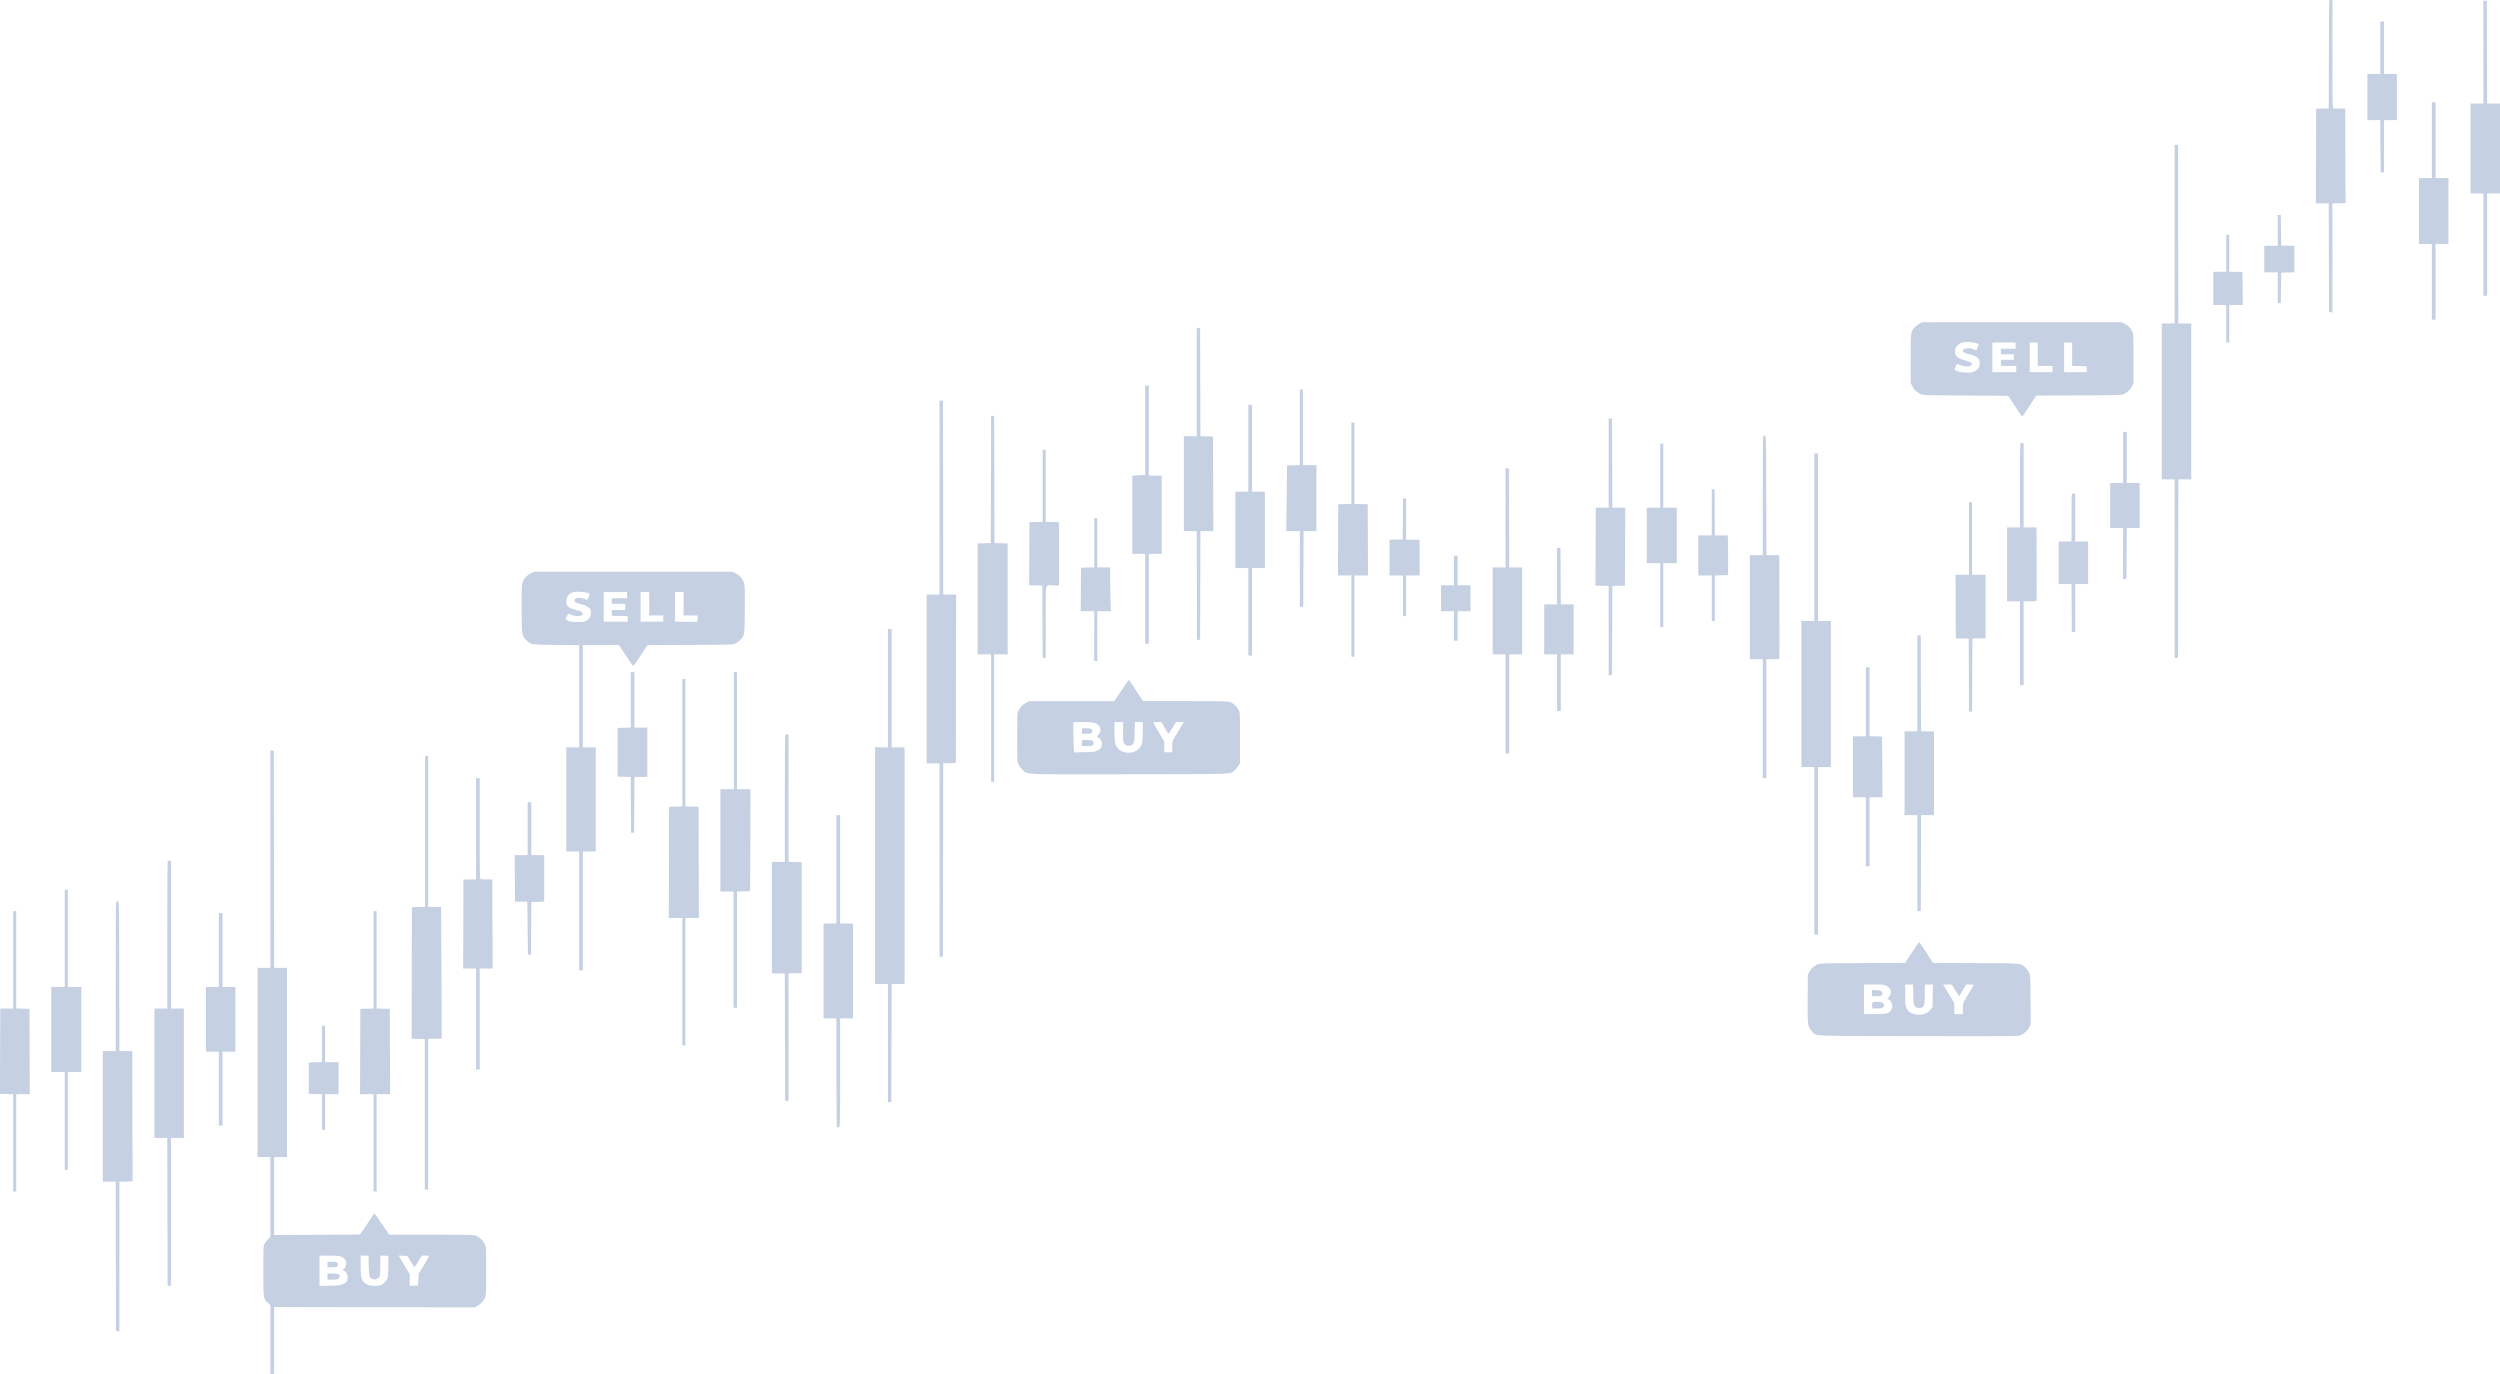 <?xml version="1.0" encoding="utf-8"?>
<svg xmlns="http://www.w3.org/2000/svg" fill="none" height="100%" overflow="visible" preserveAspectRatio="none" style="display: block;" viewBox="0 0 555 305" width="100%">
<path clip-rule="evenodd" d="M517.101 0.103C517.057 0.444 517.038 3.019 517.01 12.955L516.978 24.063L515.581 24.102L514.184 24.141L514.149 34.638L514.114 45.136H515.545H516.976L517.011 57.206L517.046 69.276L517.421 69.32L517.796 69.363V57.249V45.136H519.283C520.625 45.136 520.765 45.112 520.724 44.896C520.699 44.765 520.674 40.034 520.668 34.383L520.657 24.109L519.465 24.101C518.809 24.096 518.165 24.088 518.034 24.082C517.809 24.073 517.796 23.404 517.796 12.036V0H517.455C517.268 0 517.108 0.046 517.101 0.103ZM551.32 11.548V22.978H549.89H548.459V32.963V42.947H549.89H551.32V54.3V65.652H551.729H552.138V54.3V42.947H553.569H555V32.963V22.978H553.57H552.14L552.105 11.592L552.07 0.205L551.695 0.162L551.32 0.119V11.548ZM528.425 10.6V16.413H526.995H525.564V21.542V26.671H526.993H528.422L528.458 32.45L528.494 38.228L528.868 38.272L529.243 38.315V32.493V26.671H530.674H532.105V21.542V16.413H530.674H529.243V10.6V4.787H528.834H528.425V10.6ZM539.873 31.116V39.528H538.442H537.011V46.845V54.163H538.442H539.873V62.574V70.986H540.282H540.691V62.574V54.163H542.122H543.552V46.845V39.528H542.122H540.691V31.116V22.705H540.282H539.873V31.116ZM482.772 51.965V71.807H481.341H479.91V89.109V106.411H481.341H482.772V126.252V146.093L483.146 146.05L483.521 146.007L483.556 126.209L483.59 106.411H485.021H486.451V89.109V71.807H485.021H483.59L483.556 52.008L483.521 32.21L483.146 32.167L482.772 32.124V51.965ZM505.667 51.154V54.573H504.168H502.669V57.514V60.454H504.168H505.667V63.874V67.293H506.005H506.343L506.38 63.908L506.416 60.523L507.881 60.484L509.346 60.445V57.514V54.582L507.881 54.544L506.416 54.505L506.38 51.12L506.343 47.734H506.005H505.667V51.154ZM494.219 56.214V60.318L493.913 60.324C493.744 60.328 493.1 60.333 492.482 60.336L491.357 60.34V64.022V67.703H492.788H494.219V71.875V76.047H494.56H494.901V71.875V67.703H496.402H497.903L497.867 64.045L497.831 60.386L496.672 60.359C496.035 60.344 495.376 60.329 495.207 60.325L494.901 60.318V56.214V52.111H494.56H494.219V56.214ZM425.986 71.943C425.597 72.166 425.123 72.554 424.934 72.803C424.173 73.804 424.171 73.821 424.171 79.64V85.02L424.523 85.728C424.902 86.492 425.385 86.966 426.268 87.44C426.827 87.74 426.862 87.741 436.323 87.809L445.817 87.878L447.325 90.169C448.153 91.429 448.879 92.459 448.937 92.458C448.995 92.458 449.717 91.414 450.541 90.138L452.04 87.82L461.512 87.78C470.194 87.744 471.026 87.721 471.489 87.502C472.248 87.143 472.938 86.476 473.309 85.74L473.641 85.083L473.638 79.641C473.635 74.671 473.613 74.153 473.386 73.653C473.013 72.83 472.486 72.277 471.703 71.886L470.998 71.533L448.845 71.534L426.692 71.536L425.986 71.943ZM265.678 84.791V96.836H264.247H262.816V107.368V117.9H264.246H265.676L265.711 129.97L265.746 142.04H266.087H266.427L266.462 129.97L266.497 117.9H267.928H269.359L269.324 107.402L269.289 96.905L267.893 96.866L266.497 96.827L266.462 84.83L266.427 72.832L266.052 72.789L265.678 72.746V84.791ZM435.551 76.075C434.452 76.46 433.847 77.391 434.036 78.403C434.181 79.18 434.756 79.595 436.245 79.998C437.758 80.407 438.075 80.68 437.546 81.116C437.107 81.477 436.156 81.456 435.207 81.064L434.455 80.753L434.156 81.419L433.856 82.084L434.499 82.374C434.971 82.588 435.485 82.677 436.436 82.711C437.579 82.752 437.802 82.72 438.334 82.44C439.201 81.983 439.503 81.517 439.503 80.633C439.503 79.534 438.895 79.016 437.186 78.655C435.807 78.364 435.405 77.925 436.1 77.467C436.512 77.197 437.666 77.268 438.314 77.604L438.722 77.816L438.999 77.174C439.152 76.82 439.25 76.49 439.219 76.439C438.952 76.005 436.456 75.757 435.551 76.075ZM442.297 79.329V82.612H444.954H447.611V81.928V81.244H445.908H444.204V80.56V79.876H445.635H447.066V79.261V78.645H445.635H444.204V78.03V77.414H445.84H447.475V76.731V76.047H444.886H442.297V79.329ZM450.61 79.329V82.612H453.131H455.652V81.928V81.244H454.017H452.381V78.645V76.047H451.495H450.61V79.329ZM458.241 79.329V82.612H460.77H463.299L463.257 81.962L463.215 81.312L461.614 81.274L460.013 81.236V78.641V76.047H459.127H458.241V79.329ZM254.23 95.537V105.453H253.637C253.311 105.453 252.667 105.493 252.206 105.541L251.368 105.629V114.295V122.96H252.799H254.23V132.945V142.929H254.639H255.048V132.945V122.96H256.479H257.91V114.275V105.59H256.479H255.048V95.605V85.621H254.639H254.23V95.537ZM288.573 94.849V103.256L287.15 103.294L285.727 103.333L285.641 110.616L285.556 117.9H287.064H288.573V126.32V134.741L288.948 134.698L289.322 134.655L289.357 126.277L289.392 117.9H290.822H292.252V110.582V103.265H290.752H289.251L289.262 95.024C289.267 90.492 289.268 86.707 289.263 86.612C289.258 86.519 289.101 86.442 288.913 86.442H288.573V94.849ZM208.576 110.436V131.987H207.145H205.715V150.726V169.464H207.145H208.576V190.946V212.429L208.951 212.386L209.326 212.343L209.36 190.908L209.395 169.473L210.791 169.434L212.188 169.395L212.222 150.691L212.257 131.987H210.826H209.394L209.388 119.096C209.385 112.006 209.369 102.328 209.354 97.589L209.326 88.972L208.951 88.929L208.576 88.885V110.436ZM277.125 99.504V109.146H275.694H274.263L274.252 115.233C274.246 118.58 274.241 121.534 274.241 121.798C274.241 122.061 274.246 123.138 274.252 124.191L274.263 126.106H275.694H277.125V135.817V145.528H277.534H277.943V135.817V126.106H279.374H280.805V117.626V109.146H279.374H277.943V99.504V89.861H277.534H277.125V99.504ZM219.991 106.445L219.956 120.567L218.491 120.606L217.026 120.644V132.95V145.255H218.525H220.024V159.411V173.567H220.365H220.705V159.411V145.255H222.204H223.704V132.95V120.644L222.239 120.606L220.773 120.567L220.739 106.445L220.704 92.323H220.365H220.025L219.991 106.445ZM357.122 102.777V112.702H355.691H354.26L354.236 116.498C354.222 118.585 354.207 122.478 354.201 125.149L354.192 130.004L355.657 130.043L357.122 130.082V140.002V149.923L357.496 149.88L357.871 149.837L357.906 139.959L357.941 130.082L359.337 130.043L360.733 130.004L360.768 121.353L360.803 112.702H359.372H357.941L357.906 102.82L357.871 92.938L357.496 92.895L357.122 92.852V102.777ZM300.02 102.85V111.872L298.555 111.911L297.09 111.95L297.055 119.849L297.02 127.747H298.52H300.02V136.775V145.802H300.361H300.702V136.775V127.747H302.202H303.702L303.667 119.849L303.632 111.95L302.167 111.911L300.702 111.872V102.85V93.827H300.361H300.02V102.85ZM471.324 101.555V107.231H469.893H468.462V112.224V117.216H469.893H471.324V122.901V128.586L471.699 128.543L472.074 128.5L472.109 122.858L472.145 117.216H473.574H475.004V112.224V107.231H473.573H472.142V101.555V95.879H471.733H471.324V101.555ZM391.424 96.785C391.371 96.838 391.328 102.811 391.328 110.058V123.234H389.897H388.466V134.791V146.349H389.897H391.328V159.548V172.746H391.737H392.146V159.548V146.349H393.562C394.578 146.349 394.992 146.3 395.027 146.178C395.054 146.084 395.059 140.883 395.04 134.62L395.004 123.234H393.576H392.147L392.112 110.001C392.077 96.796 392.077 96.768 391.799 96.728C391.646 96.706 391.478 96.732 391.424 96.785ZM448.52 98.432C448.47 98.482 448.429 102.698 448.429 107.801V117.079H446.998H445.567V125.285V133.492H446.998H448.429V142.793V152.093H448.838H449.247V142.793V133.492H450.666C451.49 133.492 452.105 133.435 452.131 133.355C452.156 133.28 452.16 129.587 452.141 125.149L452.104 117.079H450.676H449.247V107.71V98.341H448.929C448.754 98.341 448.57 98.382 448.52 98.432ZM368.569 105.59V112.702H367.07H365.571V118.857V125.012H367.07H368.569V132.124V139.237H368.91H369.25V132.124V125.012H370.75H372.249V118.857V112.702H370.75H369.25V105.59V98.478H368.91H368.569V105.59ZM231.471 107.842V115.839L230.006 115.878L228.541 115.916L228.506 122.921L228.471 129.927L229.937 129.965L231.403 130.004L231.438 138.04L231.474 146.075H231.813H232.153V138.083C232.153 128.841 231.929 129.888 233.892 129.96L235.083 130.004V122.96V115.916L233.618 115.878L232.153 115.839V107.842V99.845H231.812H231.471V107.842ZM402.775 119.267V137.869H401.344H399.913V154.077V170.284H401.344H402.775V188.886V207.487H403.184H403.593V188.886V170.284H405.024H406.455V154.077V137.869H405.024H403.593V119.267V100.666H403.184H402.775V119.267ZM334.227 114.95V125.969H332.796H331.365V135.612V145.255H332.796H334.227V156.265V167.275H334.635H335.044V156.265V145.255H336.475H337.906V135.612V125.969H336.476H335.046L335.011 114.993L334.976 104.017L334.601 103.974L334.227 103.93V114.95ZM380.017 113.718V118.857H378.518H377.018V123.302V127.747H378.518H380.017V132.808V137.869H380.357H380.698V132.813V127.757L382.163 127.718L383.628 127.679L383.635 123.75C383.639 121.589 383.617 119.604 383.586 119.339L383.53 118.857H382.116H380.701L380.666 113.762L380.63 108.667L380.323 108.624L380.017 108.58V113.718ZM459.968 109.648C459.918 109.698 459.877 112.098 459.877 114.982V120.225H458.446H457.015V124.944V129.662H458.444H459.873L459.909 134.962L459.945 140.262L460.32 140.306L460.694 140.349V135.006V129.662H462.125H463.556V124.944V120.225H462.125H460.694V114.891V109.556H460.376C460.201 109.556 460.017 109.597 459.968 109.648ZM311.435 115.198L311.4 119.746L309.935 119.785L308.47 119.824V123.786V127.747H309.969H311.468V132.261V136.775H311.808H312.149V132.261V127.747H313.648H315.147V123.781V119.815H313.648H312.149V115.233V110.651H311.81H311.471L311.435 115.198ZM437.118 119.541V127.611H435.618H434.117L434.153 134.668L434.188 141.726L435.619 141.746L437.05 141.767L437.085 149.871L437.12 157.975H437.459H437.797L437.832 149.871L437.867 141.767L439.332 141.728L440.797 141.689V134.65V127.611H439.298H437.799V119.541V111.471H437.459H437.118V119.541ZM242.919 120.494V125.96L241.454 125.999L239.989 126.038L239.953 130.859L239.917 135.68H241.424H242.93L242.916 141.049C242.908 144.001 242.905 146.494 242.91 146.588C242.915 146.682 243.072 146.759 243.26 146.759H243.6V141.22V135.68H245.116H246.632L246.55 133.731C246.505 132.659 246.467 130.474 246.465 128.876L246.462 125.969H245.031H243.6V120.498V115.027H243.26H242.919V120.494ZM345.674 127.875V134.176H344.243H342.812V139.715V145.255H344.243H345.674V151.546V157.838H346.083H346.492V151.546V145.255H347.923H349.354V139.715V134.176H347.924H346.494L346.459 127.918L346.424 121.661L346.049 121.618L345.674 121.574V127.875ZM322.779 126.653V129.936H321.348H319.917V132.808V135.68H321.348H322.779V138.963V142.246H323.188H323.597V138.963V135.68H325.028H326.459V132.808V129.936H325.028H323.597V126.653V123.371H323.188H322.779V126.653ZM117.875 127.252C117.493 127.43 116.959 127.84 116.677 128.17C115.79 129.209 115.752 129.52 115.798 135.361C115.843 141.147 115.832 141.077 116.86 142.109C117.887 143.14 117.827 143.13 123.504 143.174L128.58 143.213V154.56V165.908H127.149H125.718V177.465V189.022H127.149H128.58V202.221V215.42H128.989H129.398V202.221V189.022H130.829H132.26V177.465V165.908H130.829H129.398V154.555V143.203H133.404H137.41L138.941 145.528C139.784 146.807 140.519 147.853 140.576 147.853C140.633 147.853 141.372 146.808 142.218 145.531L143.757 143.208L153.238 143.172C162.351 143.136 162.739 143.124 163.259 142.866C163.556 142.718 164.018 142.377 164.285 142.109C165.316 141.075 165.303 141.157 165.346 135.285C165.38 130.69 165.357 129.95 165.159 129.351C164.869 128.475 164.128 127.654 163.263 127.249L162.582 126.93H140.573H118.564L117.875 127.252ZM127.422 131.421C126.324 131.712 125.822 132.283 125.746 133.329C125.696 134.032 125.73 134.169 126.053 134.554C126.408 134.977 126.691 135.097 128.505 135.59C129.27 135.798 129.546 136.097 129.315 136.467C129.081 136.841 127.663 136.864 126.86 136.508C126.513 136.353 126.207 136.227 126.181 136.227C126.11 136.227 125.582 137.29 125.582 137.432C125.582 137.499 125.841 137.671 126.157 137.814C126.61 138.019 127.05 138.074 128.235 138.074C129.575 138.074 129.794 138.039 130.253 137.753C130.904 137.347 131.169 136.832 131.169 135.975C131.169 135.373 131.117 135.252 130.692 134.878C130.414 134.633 129.887 134.369 129.431 134.247C127.679 133.777 127.558 133.72 127.558 133.359C127.558 132.876 128.073 132.641 128.908 132.742C129.276 132.787 129.749 132.913 129.961 133.022C130.339 133.219 130.348 133.214 130.621 132.678C130.993 131.945 130.971 131.803 130.454 131.602C129.908 131.39 127.977 131.275 127.422 131.421ZM134.031 134.723V138.006H136.689H139.346V137.394V136.783L137.609 136.744L135.871 136.706L135.83 136.057L135.788 135.407H137.295H138.801V134.723V134.039H137.302H135.803V133.424V132.808H137.506H139.21V132.124V131.44H136.621H134.031V134.723ZM142.208 134.723V138.006H144.729H147.25V137.322V136.638H145.683H144.116V134.039V131.44H143.162H142.208V134.723ZM149.84 134.717V137.993L152.137 138.033C153.401 138.056 154.535 138.054 154.658 138.03C154.83 137.996 154.882 137.827 154.882 137.312V136.638H153.315H151.748V134.039V131.44H150.794H149.84V134.717ZM197.129 152.777V165.908H195.698H194.267V192.168V218.429H195.698H197.129V231.568V244.708L197.504 244.665L197.878 244.621L197.913 231.525L197.948 218.429H199.378H200.808V192.168V165.908H199.378H197.947V152.777V139.647H197.538H197.129V152.777ZM425.67 151.674V162.351H424.239H422.808V171.652V180.953H424.239H425.67V191.63V202.308L426.045 202.264L426.42 202.221L426.455 191.587L426.49 180.953H427.92H429.35V171.652V162.351H427.919H426.488L426.456 158.282C426.438 156.044 426.423 151.259 426.422 147.648L426.42 141.083L426.045 141.04L425.67 140.996V151.674ZM414.223 155.786V163.446H412.792H411.361V170.216V176.986H412.792H414.223V184.646V192.305H414.632H415.04V184.646V176.986H416.473H417.905L417.87 170.25L417.834 163.514L416.437 163.475L415.04 163.436V155.781V148.127H414.632H414.223V155.786ZM140.028 155.371V161.521L138.577 161.56L137.127 161.599L137.112 167.002L137.098 172.404L138.561 172.443L140.025 172.482L140.06 178.666L140.096 184.851H140.436H140.777L140.803 179.38C140.818 176.371 140.833 173.586 140.838 173.191L140.845 172.473H142.276H143.707V167.002V161.531H142.276H140.845V155.376V149.221H140.436H140.028V155.371ZM162.923 162.215V175.208H161.424H159.924V186.561V197.913H161.39H162.855V210.804V223.695L163.229 223.738L163.604 223.781V210.852V197.922L165.069 197.883L166.534 197.844L166.569 186.526L166.604 175.208H165.104H163.604V162.215V149.221H163.263H162.923V162.215ZM151.475 164.877V179.029L150.01 179.067L148.545 179.106L148.51 191.45L148.475 203.794H149.975H151.475V217.95V232.106H151.816H152.157V217.95V203.794H153.656H155.156L155.121 191.45L155.087 179.106L153.622 179.067L152.157 179.029V164.877V150.726H151.816H151.475V164.877ZM248.976 153.241L247.377 155.649H237.952H228.527L227.822 156.002C227.06 156.383 226.588 156.868 226.116 157.754C225.821 158.307 225.816 158.413 225.816 163.719C225.816 169.108 225.817 169.123 226.135 169.765C226.31 170.119 226.719 170.655 227.044 170.955C228.174 172 226.489 171.934 250.899 171.893C274.713 171.854 272.917 171.918 274.027 171.064C274.309 170.847 274.707 170.382 274.912 170.032L275.285 169.395V163.788C275.285 158.295 275.279 158.168 274.99 157.625C274.588 156.872 273.905 156.218 273.196 155.908C272.636 155.663 272.112 155.649 263.179 155.642L253.753 155.634L252.258 153.351C251.435 152.095 250.72 151.015 250.669 150.95C250.617 150.885 249.856 151.916 248.976 153.241ZM238.293 163.001C238.307 164.487 238.351 166.003 238.391 166.37L238.464 167.038L240.813 166.973C243.057 166.911 243.19 166.892 243.786 166.542C244.271 166.256 244.445 166.055 244.57 165.635C244.779 164.937 244.514 164.183 243.921 163.782L243.501 163.498L243.891 163.059C244.715 162.135 244.252 160.853 242.953 160.463C242.636 160.368 241.549 160.3 240.339 160.3H238.268L238.293 163.001ZM247.416 162.359C247.416 164.903 247.552 165.504 248.297 166.251C249.441 167.4 251.658 167.403 252.796 166.259C253.561 165.49 253.685 164.958 253.685 162.438V160.3H252.811H251.937L251.891 162.522C251.84 164.98 251.759 165.255 251.008 165.504C250.447 165.69 249.931 165.55 249.594 165.122C249.35 164.809 249.324 164.563 249.324 162.538V160.3H248.37H247.416V162.359ZM256.039 160.471C256.076 160.565 256.634 161.53 257.28 162.616L258.455 164.589V165.796V167.002H259.341H260.227L260.227 165.805C260.227 164.823 260.28 164.522 260.519 164.13C260.679 163.866 261.258 162.897 261.805 161.975L262.8 160.3H261.929H261.057L260.284 161.599C259.859 162.314 259.473 162.896 259.426 162.893C259.379 162.891 259.003 162.307 258.591 161.597L257.842 160.305L256.907 160.302C256.214 160.3 255.99 160.344 256.039 160.471ZM240.193 162.283V162.899H241.211C242.077 162.899 242.249 162.859 242.369 162.634C242.726 161.964 242.348 161.668 241.138 161.668H240.193V162.283ZM174.325 163.127C174.275 163.177 174.234 169.547 174.234 177.283V191.348H172.803H171.372V203.726V216.104H172.802H174.233L174.267 230.226L174.302 244.348L174.677 244.391L175.052 244.434V230.274V216.113L176.517 216.074L177.982 216.035V203.726V191.416L176.517 191.377L175.052 191.338V177.187V163.035H174.734C174.559 163.035 174.375 163.076 174.325 163.127ZM240.193 164.95V165.634H241.224C242.466 165.634 242.783 165.495 242.783 164.95C242.783 164.405 242.466 164.266 241.224 164.266H240.193V164.95ZM60.031 190.723V214.873H58.6H57.169V235.868V256.863H58.6H60.031L60.03 265.719L60.029 274.575L59.539 275.052C59.27 275.315 58.918 275.777 58.757 276.078C58.471 276.613 58.464 276.761 58.464 282.166C58.464 288.392 58.443 288.246 59.498 289.274L60.031 289.793V297.4V305.007H60.44H60.849V297.587V290.167L83.062 290.202L105.276 290.237L105.885 289.95C106.581 289.622 107.339 288.839 107.692 288.084C107.91 287.618 107.934 287.055 107.934 282.234C107.934 276.911 107.933 276.899 107.61 276.181C107.249 275.38 106.597 274.735 105.762 274.355C105.241 274.117 104.653 274.102 95.792 274.099L86.376 274.096L84.777 271.687C83.897 270.361 83.127 269.33 83.067 269.396C83.007 269.461 82.308 270.516 81.514 271.74C80.72 272.964 79.992 273.995 79.897 274.03C79.802 274.066 75.477 274.11 70.286 274.13L60.849 274.165V265.514V256.863H62.28H63.711V235.868V214.873H62.28H60.85L60.815 190.766L60.781 166.66L60.406 166.617L60.031 166.573V190.723ZM94.374 184.573V201.323L92.909 201.362L91.444 201.401L91.409 215.997L91.374 230.593L92.84 230.631L94.306 230.67V247.357V264.043L94.68 264.087L95.055 264.13V247.366V230.602H96.558H98.061L98.024 218.942C98.004 212.529 97.969 205.943 97.947 204.307L97.907 201.332H96.481H95.055V184.577V167.822H94.715H94.374V184.573ZM105.685 183.996L105.685 195.246H104.288H102.891L102.856 205.128L102.821 215.01H104.253H105.685V226.225V237.441H106.094H106.503V226.225V215.01H107.935H109.366L109.332 205.128L109.297 195.246L108.138 195.227C107.501 195.217 106.872 195.202 106.741 195.193C106.516 195.178 106.503 194.546 106.503 183.962V172.746H106.094H105.685L105.685 183.996ZM117.133 183.962V189.843H115.7H114.267L114.303 195.006L114.339 200.17H115.702H117.064L117.133 206.051L117.201 211.932H117.541H117.882L117.918 206.085L117.953 200.238L119.076 200.236C119.694 200.235 120.337 200.197 120.506 200.152L120.812 200.069V194.956V189.843H119.381H117.95V183.962V178.081H117.541H117.133V183.962ZM185.681 192.989V205.025H184.25H182.82V215.557V226.088H184.25H185.681V238.116C185.681 246.059 185.728 250.174 185.819 250.23C185.895 250.277 186.079 250.276 186.228 250.229C186.496 250.143 186.499 250.004 186.499 238.115V226.088H187.93H189.361V215.557V205.025H187.93H186.499V192.989V180.953H186.09H185.681V192.989ZM37.227 191.165C37.177 191.215 37.136 198.601 37.136 207.578V223.9H35.705H34.274V238.261V252.623H35.705H37.135L37.17 269.001L37.204 285.38L37.579 285.423L37.954 285.467V269.045V252.623H39.385H40.816V238.261V223.9H39.385H37.954V207.487V191.074H37.636C37.461 191.074 37.277 191.115 37.227 191.165ZM14.377 208.308V219.113H12.879H11.379V228.55V237.988H12.879H14.377V248.861V259.735H14.718H15.059V248.861V237.988H16.558H18.057V228.55V219.113H16.558H15.059V208.308V197.502H14.718H14.377V208.308ZM25.785 200.187C25.732 200.24 25.689 207.721 25.689 216.811V233.337H24.258H22.827V247.836V262.334H24.257H25.688L25.722 278.918L25.757 295.501L26.132 295.545L26.506 295.588V278.965V262.343L27.971 262.304L29.436 262.265L29.42 255.563C29.412 251.877 29.396 245.369 29.386 241.099L29.368 233.337H27.938H26.508L26.473 216.753C26.438 200.175 26.438 200.17 26.16 200.13C26.007 200.108 25.838 200.133 25.785 200.187ZM2.93 213.095V223.9H1.499H0.068L0.045 227.764C0.032 229.889 0.016 234.151 0.01 237.236L0 242.843L1.465 242.882L2.93 242.921V253.721V264.522H3.271H3.611V253.717V242.912H5.111H6.611L6.576 233.44L6.541 223.968L5.076 223.929L3.611 223.891V213.09V202.29H3.271H2.93V213.095ZM82.926 213.09V223.891L81.461 223.929L79.996 223.968L79.961 233.44L79.926 242.912H81.426H82.926V253.717V264.522H83.267H83.608V253.717V242.912H85.108H86.608L86.573 233.44L86.538 223.968L85.073 223.929L83.608 223.891V213.09V202.29H83.267H82.926V213.09ZM48.584 210.906V219.113H47.153H45.722V226.294V233.474H47.153H48.584V241.681V249.887H48.993H49.401V241.681V233.474H50.832H52.263V226.294V219.113H50.832H49.401V210.906V202.7H48.993H48.584V210.906ZM424.439 211.448L422.917 213.768L413.426 213.808C404.461 213.845 403.907 213.861 403.457 214.103C402.604 214.559 402.107 215.007 401.722 215.664L401.344 216.309L401.303 221.626C401.255 227.728 401.285 227.954 402.279 228.963C403.39 230.089 401.004 229.982 425.851 230.022C447.263 230.057 448.062 230.049 448.617 229.803C449.428 229.443 450.119 228.792 450.493 228.036L450.814 227.388L450.778 221.946C450.745 216.756 450.73 216.477 450.459 215.898C450.302 215.564 449.928 215.068 449.627 214.795C448.525 213.796 449.147 213.851 438.615 213.808L429.141 213.768L427.644 211.45C426.821 210.175 426.105 209.131 426.054 209.13C426.003 209.129 425.276 210.172 424.439 211.448ZM413.814 221.848V225.131L416.165 225.128C418.179 225.125 418.597 225.088 419.086 224.865C419.726 224.573 420.083 224.022 420.082 223.326C420.082 222.888 419.649 221.987 419.438 221.983C419.38 221.982 419.248 221.927 419.144 221.861C418.992 221.764 419.025 221.664 419.314 221.351C420.089 220.513 419.864 219.362 418.828 218.859C418.288 218.596 417.996 218.566 416.02 218.566H413.814V221.848ZM422.948 220.857C422.95 222.783 422.991 223.236 423.201 223.7C423.689 224.778 424.607 225.266 426.153 225.267C427.164 225.268 427.996 224.879 428.592 224.127L429.009 223.602L429.054 221.084L429.099 218.566H428.202H427.306V220.695C427.306 223.366 427.142 223.75 426.001 223.759C425.577 223.762 425.367 223.68 425.115 223.411C424.797 223.072 424.783 222.97 424.739 220.812L424.693 218.566H423.819H422.945L422.948 220.857ZM431.641 219.01C431.789 219.255 432.346 220.183 432.879 221.074L433.847 222.693V223.912V225.131H434.801H435.755V223.927C435.755 222.824 435.789 222.668 436.164 222.076C436.389 221.72 436.573 221.404 436.573 221.375C436.573 221.345 436.881 220.817 437.259 220.2C438.36 218.399 438.351 218.566 437.344 218.566H436.47L435.686 219.884L434.902 221.203L434.477 220.514C434.243 220.136 433.885 219.542 433.68 219.196L433.309 218.566H432.34H431.372L431.641 219.01ZM415.586 220.481V221.164H416.581C417.642 221.164 417.902 221.039 417.902 220.529C417.902 220.045 417.407 219.797 416.441 219.797H415.586V220.481ZM415.64 222.586C415.6 222.691 415.587 223.014 415.611 223.304L415.654 223.832L416.403 223.874C416.816 223.898 417.351 223.88 417.594 223.834C418.373 223.688 418.521 222.871 417.825 222.553C417.32 222.322 415.732 222.346 415.64 222.586ZM71.479 231.76V235.79L70.014 235.829L68.549 235.868V239.355V242.843L70.014 242.882L71.479 242.921V246.883V250.845H71.82H72.16V246.878V242.912H73.659H75.158V239.355V235.799H73.659H72.16V231.765V227.73H71.82H71.479V231.76ZM70.934 282.113V285.48L73.216 285.423C75.14 285.375 75.596 285.322 76.112 285.087C76.885 284.737 77.072 284.508 77.167 283.793C77.222 283.385 77.173 283.089 76.997 282.762C76.862 282.509 76.714 282.301 76.67 282.298C76.626 282.296 76.469 282.203 76.323 282.092C76.059 281.892 76.06 281.887 76.346 281.685C76.714 281.427 76.977 280.641 76.866 280.133C76.76 279.65 76.195 279.108 75.581 278.902C75.316 278.813 74.225 278.747 73.026 278.747H70.934V282.113ZM80.064 281.008C80.064 283.904 80.291 284.519 81.607 285.196C82.24 285.522 83.889 285.563 84.582 285.271C85.213 285.005 85.903 284.258 86.061 283.67C86.165 283.283 86.277 279.722 86.211 278.918C86.201 278.8 85.921 278.747 85.311 278.747H84.425V280.858C84.425 282.019 84.367 283.124 84.295 283.313C84.094 283.845 83.404 284.145 82.802 283.963C81.99 283.718 81.91 283.464 81.859 280.969L81.813 278.747H80.939H80.064V281.008ZM88.876 279.39C89.085 279.751 89.641 280.685 90.112 281.465L90.967 282.885V284.173V285.461L91.887 285.421L92.807 285.38L92.875 284.081L92.943 282.781L93.979 281.072C95.545 278.488 95.491 278.747 94.47 278.747H93.602L92.881 279.98C92.484 280.658 92.113 281.242 92.057 281.277C92.001 281.312 91.619 280.772 91.208 280.078L90.462 278.815L89.478 278.775L88.495 278.734L88.876 279.39ZM72.705 280.73V281.345H73.7C74.751 281.345 75.022 281.219 75.022 280.73C75.022 280.24 74.751 280.114 73.7 280.114H72.705V280.73ZM72.705 283.397V284.081H73.796C74.704 284.081 74.931 284.035 75.158 283.807C75.826 283.137 75.307 282.713 73.819 282.713H72.705V283.397Z" fill="#C6D0E3" fill-rule="evenodd" id="Vector"/>
</svg>
